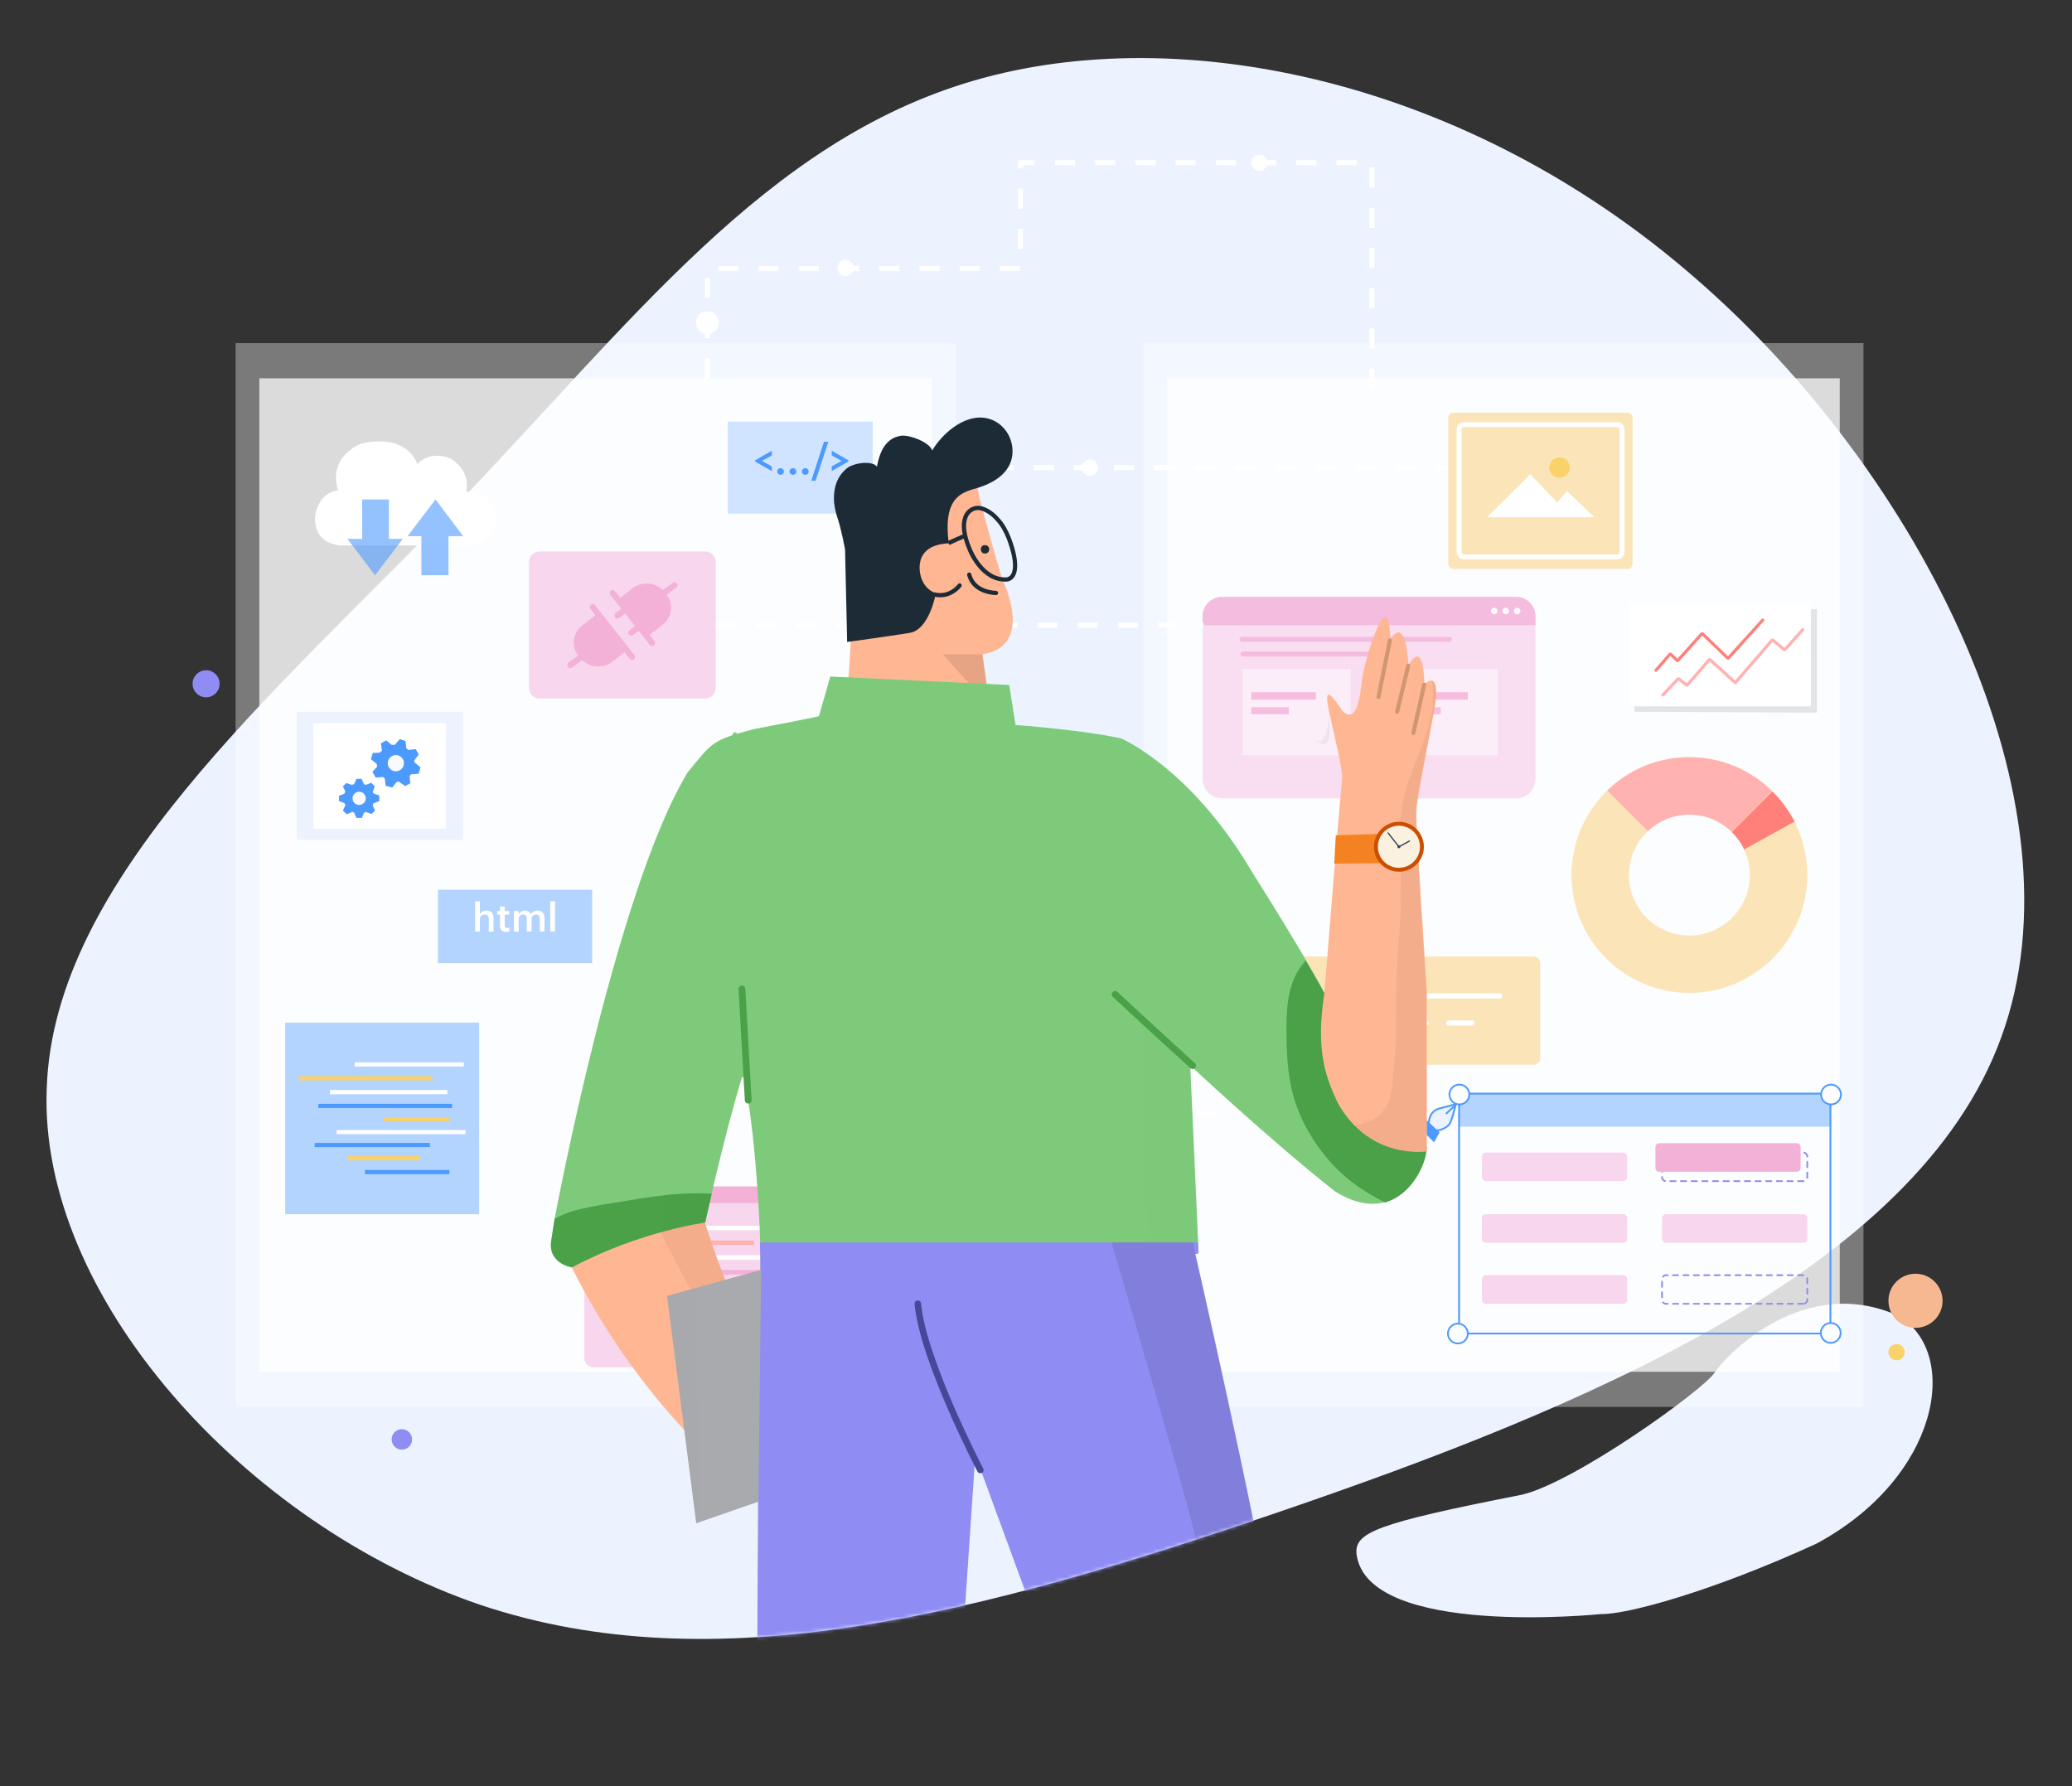 <svg width="580" height="500" viewBox="0 0 580 500" fill="none" xmlns="http://www.w3.org/2000/svg">
<rect x="0" y="0" width="580" height="500" fill="#333333" stroke="none"/>
<g clip-path="url(#clip0_1583_3774)">
<path d="M474.079 77.451C537.711 132.33 584.256 224.832 560.184 290.4C536.532 355.631 442.515 394.349 358.346 423.134C274.177 451.92 200.36 471.363 134.371 449.227C68.383 426.67 10.727 362.701 13.084 304.624C15.019 246.126 77.052 194.026 126.88 142.262C176.709 90.498 214.164 39.575 272.577 22.573C330.991 5.571 410.867 22.573 474.079 77.451Z" fill="#ECF3FF"/>
<path d="M448.07 451.836C448.07 451.836 382.838 458.569 379.724 435.086C379.135 429.026 384.859 426.501 426.017 418.42C440.999 414.885 476.856 389.045 479.97 384.248C483.084 379.45 504.968 356.303 531.566 368.424C549.073 379.197 542.592 413.791 508.419 432.14C479.381 445.439 455.477 452.004 448.07 451.836Z" fill="#ECF3FF"/>
<path opacity="0.35" d="M521.634 96.053H320.049V393.844H521.634V96.053Z" fill="white"/>
<path opacity="0.73" d="M514.986 105.903H326.699V383.998H514.986V105.903Z" fill="white"/>
<path opacity="0.35" d="M267.529 96.053H65.943V393.844H267.529V96.053Z" fill="white"/>
<path opacity="0.73" d="M260.88 105.903H72.594V383.998H260.88V105.903Z" fill="white"/>
<path d="M129.577 199.247H83.115V235.103H129.577V199.247Z" fill="#ECF3FF"/>
<path d="M124.779 202.442H87.744V231.986H124.779V202.442Z" fill="white"/>
<path d="M109.63 208.509H110.472L111.903 206.91L113.502 207.415L113.754 209.519L114.428 209.94L116.363 209.688L117.205 211.203L115.943 212.886L116.027 213.391L117.71 214.822L117.205 216.59L115.017 216.758L114.68 217.263L114.848 219.283L113.418 220.041L111.566 218.778L110.977 218.946L109.798 220.461L107.947 219.956L107.694 217.852L107.189 217.515L105.169 217.684L104.243 216.085L105.59 214.57L105.421 213.812L103.822 212.549L104.327 210.782L106.263 210.698L106.937 210.109L106.6 208.089L108.115 207.247L109.63 208.509Z" fill="#4D9AFF"/>
<path d="M110.808 215.914C112.063 215.914 113.08 214.896 113.08 213.641C113.08 212.386 112.063 211.369 110.808 211.369C109.553 211.369 108.535 212.386 108.535 213.641C108.535 214.896 109.553 215.914 110.808 215.914Z" fill="#F8FAFB"/>
<path d="M98.433 219.699L99.107 219.531L99.78 218.016H101.211L101.884 219.531L102.474 219.699L103.905 219.11L104.915 220.12L104.325 221.72L104.494 222.056L106.177 222.73V224.245L104.494 224.918L104.325 225.423L104.999 226.938L103.989 227.864L102.305 227.275L101.884 227.527L101.295 228.958H99.78L99.107 227.443L98.602 227.275L97.087 227.948L95.993 226.938L96.666 225.339L96.413 224.834L94.898 224.245V222.73L96.329 222.225L96.666 221.635L95.993 220.12L96.918 219.194L98.433 219.699Z" fill="#4D9AFF"/>
<path d="M100.537 225.336C101.56 225.336 102.389 224.507 102.389 223.485C102.389 222.462 101.56 221.633 100.537 221.633C99.515 221.633 98.686 222.462 98.686 223.485C98.686 224.507 99.515 225.336 100.537 225.336Z" fill="#F8FAFB"/>
<path opacity="0.39" d="M238.573 215.906H198.004V254.456H238.573V215.906Z" fill="#B2D4FF"/>
<path d="M203.305 242.754L215.509 230.802L223 238.714L225.778 235.432L233.269 242.754H203.305Z" fill="#4D9AFF"/>
<path d="M223.671 231.815C225.298 231.815 226.616 230.496 226.616 228.869C226.616 227.242 225.298 225.923 223.671 225.923C222.044 225.923 220.725 227.242 220.725 228.869C220.725 230.496 222.044 231.815 223.671 231.815Z" fill="#F9D269"/>
<path d="M134.121 286.275H79.832V339.891H134.121V286.275Z" fill="#B2D4FF"/>
<path d="M99.277 297.974H129.831" stroke="white" stroke-width="1.178" stroke-miterlimit="10"/>
<path d="M92.377 305.721H125.203" stroke="white" stroke-width="1.178" stroke-miterlimit="10"/>
<path d="M94.227 316.912H130.335" stroke="white" stroke-width="1.178" stroke-miterlimit="10"/>
<path d="M83.623 301.847H120.994" stroke="#F9D269" stroke-width="1.178" stroke-miterlimit="10"/>
<path d="M89.094 309.587H126.549" stroke="#4D9AFF" stroke-width="1.178" stroke-miterlimit="10"/>
<path d="M97.344 324.238H117.629" stroke="#F9D269" stroke-width="1.178" stroke-miterlimit="10"/>
<path d="M102.141 328.104H125.792" stroke="#4D9AFF" stroke-width="1.178" stroke-miterlimit="10"/>
<path d="M88.086 320.529H120.323" stroke="#4D9AFF" stroke-width="1.178" stroke-miterlimit="10"/>
<path d="M107.527 313.296H125.792" stroke="#F9D269" stroke-width="1.178" stroke-miterlimit="10"/>
<path opacity="0.6" d="M244.296 118.024H203.727V143.78H244.296V118.024Z" fill="#B2D4FF"/>
<path d="M211.35 129.179V128.872L216.045 126.182V127.504L213.284 129.014L216.045 130.559V131.869L211.35 129.179ZM218.496 132.907C218.236 132.907 218.016 132.821 217.835 132.647C217.654 132.467 217.564 132.246 217.564 131.987C217.564 131.727 217.654 131.507 217.835 131.326C218.016 131.145 218.236 131.055 218.496 131.055C218.763 131.055 218.988 131.145 219.168 131.326C219.349 131.507 219.44 131.727 219.44 131.987C219.44 132.246 219.349 132.467 219.168 132.647C218.988 132.821 218.763 132.907 218.496 132.907ZM221.952 132.907C221.693 132.907 221.473 132.821 221.292 132.647C221.111 132.467 221.02 132.246 221.02 131.987C221.02 131.727 221.111 131.507 221.292 131.326C221.473 131.145 221.693 131.055 221.952 131.055C222.22 131.055 222.444 131.145 222.625 131.326C222.806 131.507 222.896 131.727 222.896 131.987C222.896 132.246 222.806 132.467 222.625 132.647C222.444 132.821 222.22 132.907 221.952 132.907ZM225.409 132.907C225.149 132.907 224.929 132.821 224.748 132.647C224.567 132.467 224.477 132.246 224.477 131.987C224.477 131.727 224.567 131.507 224.748 131.326C224.929 131.145 225.149 131.055 225.409 131.055C225.676 131.055 225.9 131.145 226.081 131.326C226.262 131.507 226.353 131.727 226.353 131.987C226.353 132.246 226.262 132.467 226.081 132.647C225.9 132.821 225.676 132.907 225.409 132.907ZM230.647 123.669H231.862L228.299 134.571H227.095L230.647 123.669ZM232.817 130.536L235.577 129.026L232.817 127.48V126.171L237.524 128.872V129.167L232.817 131.869V130.536Z" fill="#4D9AFF"/>
<path d="M94.81 152.694H132.097C132.097 152.694 138.578 152.442 138.831 144.361C138.831 139.732 133.36 137.628 130.498 137.628C130.498 137.628 132.097 132.157 126.29 128.453C124.606 127.528 119.893 126.602 116.863 129.884C116.105 128.033 112.907 121.552 101.207 124.161C99.187 124.834 91.948 128.79 94.642 137.291C93.379 137.375 90.518 138.049 88.918 141.836C87.993 143.941 87.908 146.297 88.75 148.402C89.507 150.422 91.191 152.021 94.81 152.694Z" fill="white"/>
<path opacity="0.6" d="M97.25 150.845H101.374V139.818H108.865V150.845H112.737L104.994 161.029L97.25 150.845Z" fill="#4D9AFF"/>
<path opacity="0.6" d="M117.956 150.087H114.084L121.912 139.818L129.655 150.087H125.531V161.029H117.956V150.087Z" fill="#4D9AFF"/>
<g opacity="0.9">
<path opacity="0.9" d="M424.419 223.485H342.018C339.072 223.485 336.631 221.045 336.631 218.099V172.479C336.631 169.533 339.072 167.092 342.018 167.092H424.419C427.365 167.092 429.806 169.533 429.806 172.479V218.099C429.806 221.045 427.449 223.485 424.419 223.485Z" fill="#F8D6ED"/>
<path opacity="0.9" d="M429.806 175.004V172.479C429.806 169.533 427.365 167.092 424.419 167.092H342.018C339.072 167.092 336.631 169.533 336.631 172.479V175.004H429.806Z" fill="#F3B1D8"/>
<path opacity="0.9" d="M418.274 171.975C418.785 171.975 419.199 171.56 419.199 171.049C419.199 170.538 418.785 170.123 418.274 170.123C417.762 170.123 417.348 170.538 417.348 171.049C417.348 171.56 417.762 171.975 418.274 171.975Z" fill="white"/>
<path opacity="0.9" d="M421.473 171.975C421.984 171.975 422.399 171.56 422.399 171.049C422.399 170.538 421.984 170.123 421.473 170.123C420.961 170.123 420.547 170.538 420.547 171.049C420.547 171.56 420.961 171.975 421.473 171.975Z" fill="white"/>
<path opacity="0.9" d="M424.672 171.975C425.183 171.975 425.598 171.56 425.598 171.049C425.598 170.538 425.183 170.123 424.672 170.123C424.161 170.123 423.746 170.538 423.746 171.049C423.746 171.56 424.161 171.975 424.672 171.975Z" fill="white"/>
<path opacity="0.5" d="M419.201 187.292H389.068V211.449H419.201V187.292Z" fill="white"/>
<path opacity="0.5" d="M378.043 187.292H347.91V211.449H378.043V187.292Z" fill="white"/>
<path opacity="0.9" d="M410.868 193.776H392.771V195.881H410.868V193.776Z" fill="#F3B1D8"/>
<path opacity="0.9" d="M403.293 197.985H392.771V199.921H403.293V197.985Z" fill="#F3B1D8"/>
<path opacity="0.9" d="M368.364 193.776H350.268V195.881H368.364V193.776Z" fill="#F3B1D8"/>
<path opacity="0.9" d="M360.789 197.985H350.268V199.921H360.789V197.985Z" fill="#F3B1D8"/>
<path opacity="0.9" d="M347.656 178.961H405.733" stroke="#F3B1D8" stroke-width="1.377" stroke-miterlimit="10" stroke-linecap="round" stroke-linejoin="round"/>
<path opacity="0.9" d="M347.91 183.084H382.84" stroke="#F3B1D8" stroke-width="1.377" stroke-miterlimit="10" stroke-linecap="round" stroke-linejoin="round"/>
</g>
<path d="M472.901 211.955C454.636 211.955 439.906 226.769 439.906 244.949C439.906 263.214 454.72 277.944 472.901 277.944C491.165 277.944 505.895 263.13 505.895 244.949C505.895 226.769 491.165 211.955 472.901 211.955ZM472.901 261.867C463.558 261.867 455.983 254.292 455.983 244.949C455.983 235.606 463.558 228.031 472.901 228.031C482.243 228.031 489.819 235.606 489.819 244.949C489.819 254.292 482.243 261.867 472.901 261.867Z" fill="#FBE5B8"/>
<path d="M472.902 211.955C463.98 211.955 455.816 215.49 449.924 221.298L461.287 232.66C464.317 229.799 468.441 228.031 472.902 228.031C477.531 228.031 481.656 229.883 484.686 232.829L496.049 221.466C490.157 215.658 481.992 211.955 472.902 211.955Z" fill="#FFB2B0"/>
<path d="M496.132 221.549L484.77 232.912C486.2 234.343 487.379 235.942 488.22 237.794L502.361 229.966C500.678 226.851 498.657 223.99 496.132 221.549Z" fill="#FF807B"/>
<path d="M429.217 298.061H338.819C337.725 298.061 336.883 297.22 336.883 296.126V269.696C336.883 268.602 337.725 267.76 338.819 267.76H429.217C430.311 267.76 431.152 268.602 431.152 269.696V296.126C431.237 297.22 430.311 298.061 429.217 298.061Z" fill="#FBE5B8"/>
<path d="M371.896 278.788H419.873" stroke="white" stroke-width="1.458" stroke-miterlimit="10" stroke-linecap="round"/>
<path d="M405.479 286.363H412.044" stroke="white" stroke-width="1.458" stroke-miterlimit="10" stroke-linecap="round"/>
<path d="M371.896 286.363H399.251" stroke="white" stroke-width="1.458" stroke-miterlimit="10" stroke-linecap="round"/>
<path d="M354.138 292.343C359.484 292.343 363.818 288.009 363.818 282.663C363.818 277.318 359.484 272.984 354.138 272.984C348.793 272.984 344.459 277.318 344.459 282.663C344.459 288.009 348.793 292.343 354.138 292.343Z" fill="#F9D269"/>
<path d="M360.367 286.618C359.105 288.722 356.832 290.153 354.139 290.153C351.445 290.153 349.173 288.722 347.91 286.618C349.509 285.103 351.782 284.261 354.139 284.261C356.58 284.261 358.768 285.187 360.367 286.618Z" fill="white"/>
<path d="M354.22 281.656C355.568 281.656 356.661 280.601 356.661 279.299C356.661 277.998 355.568 276.943 354.22 276.943C352.872 276.943 351.779 277.998 351.779 279.299C351.779 280.601 352.872 281.656 354.22 281.656Z" fill="white"/>
<path d="M408.258 315.394H512.291L512.375 309.081C512.375 309.081 509.85 309.586 509.766 305.967H411.54C411.54 305.967 411.288 309.165 408.426 309.165C408.51 312.196 408.258 315.394 408.258 315.394Z" fill="#B2D4FF"/>
<path d="M411.205 306.138H509.767" stroke="#4D9AFF" stroke-width="0.487" stroke-miterlimit="10"/>
<path d="M408.43 370.527V309.084" stroke="#4D9AFF" stroke-width="0.508" stroke-miterlimit="10"/>
<path d="M509.684 373.302H410.953" stroke="#4D9AFF" stroke-width="0.487" stroke-miterlimit="10"/>
<path d="M512.377 309.084V370.443" stroke="#4D9AFF" stroke-width="0.508" stroke-miterlimit="10"/>
<path d="M454.386 330.633H415.92C415.331 330.633 414.826 330.128 414.826 329.538V323.731C414.826 323.141 415.331 322.636 415.92 322.636H454.386C454.975 322.636 455.48 323.141 455.48 323.731V329.538C455.48 330.212 455.059 330.633 454.386 330.633Z" fill="#F8D6ED"/>
<path d="M504.802 330.635H466.336C465.747 330.635 465.242 330.13 465.242 329.541V323.733C465.242 323.144 465.747 322.639 466.336 322.639H504.802C505.391 322.639 505.896 323.144 505.896 323.733V329.541C505.896 330.214 505.391 330.635 504.802 330.635Z" stroke="#8E8EED" stroke-width="0.487" stroke-linecap="round" stroke-linejoin="round" stroke-dasharray="1.49 1.49"/>
<path d="M454.384 347.887H415.918C415.329 347.887 414.824 347.382 414.824 346.793V340.986C414.824 340.396 415.329 339.891 415.918 339.891H454.384C454.973 339.891 455.478 340.396 455.478 340.986V346.793C455.478 347.467 455.057 347.887 454.384 347.887Z" fill="#F8D6ED"/>
<path d="M504.802 347.887H466.336C465.747 347.887 465.242 347.382 465.242 346.793V340.986C465.242 340.396 465.747 339.891 466.336 339.891H504.802C505.391 339.891 505.896 340.396 505.896 340.986V346.793C505.896 347.467 505.391 347.887 504.802 347.887Z" fill="#F8D6ED"/>
<path d="M454.386 364.971H415.92C415.331 364.971 414.826 364.466 414.826 363.877V358.069C414.826 357.48 415.331 356.975 415.92 356.975H454.386C454.975 356.975 455.48 357.48 455.48 358.069V363.877C455.48 364.466 455.059 364.971 454.386 364.971Z" fill="#F8D6ED"/>
<path d="M504.802 364.971H466.336C465.747 364.971 465.242 364.466 465.242 363.877V358.069C465.242 357.48 465.747 356.975 466.336 356.975H504.802C505.391 356.975 505.896 357.48 505.896 358.069V363.877C505.896 364.466 505.391 364.971 504.802 364.971Z" stroke="#8E8EED" stroke-width="0.487" stroke-miterlimit="10" stroke-linecap="round" stroke-linejoin="round" stroke-dasharray="1.46 1.46"/>
<path d="M512.545 309.168C514.079 309.168 515.323 307.924 515.323 306.39C515.323 304.856 514.079 303.613 512.545 303.613C511.011 303.613 509.768 304.856 509.768 306.39C509.768 307.924 511.011 309.168 512.545 309.168Z" stroke="#4D9AFF" stroke-width="0.487" stroke-miterlimit="10"/>
<path d="M408.51 309.168C410.044 309.168 411.288 307.924 411.288 306.39C411.288 304.856 410.044 303.613 408.51 303.613C406.976 303.613 405.732 304.856 405.732 306.39C405.732 307.924 406.976 309.168 408.51 309.168Z" stroke="#4D9AFF" stroke-width="0.487" stroke-miterlimit="10"/>
<path d="M408.09 376.083C409.624 376.083 410.868 374.839 410.868 373.305C410.868 371.771 409.624 370.527 408.09 370.527C406.556 370.527 405.312 371.771 405.312 373.305C405.312 374.839 406.556 376.083 408.09 376.083Z" stroke="#4D9AFF" stroke-width="0.487" stroke-miterlimit="10"/>
<path d="M512.459 375.912C513.993 375.912 515.237 374.668 515.237 373.134C515.237 371.6 513.993 370.356 512.459 370.356C510.925 370.356 509.682 371.6 509.682 373.134C509.682 374.668 510.925 375.912 512.459 375.912Z" stroke="#4D9AFF" stroke-width="0.487" stroke-miterlimit="10"/>
<path d="M399.927 314.977C399.927 314.977 399.674 311.189 402.789 310.347C405.903 309.506 407.502 309.085 407.502 309.085C407.502 309.085 406.408 313.967 405.566 314.892C404.724 315.818 402.873 316.66 401.442 316.407C400.011 315.65 399.927 314.977 399.927 314.977Z" fill="#ECF3FF"/>
<path d="M404.891 311.691L407.416 309.335" stroke="#4D9AFF" stroke-width="0.511" stroke-miterlimit="10" stroke-linecap="round" stroke-linejoin="round"/>
<path d="M396.729 315.143L401.442 319.773L402.957 316.995L399.422 313.628L396.729 315.143Z" fill="#4D9AFF"/>
<path d="M399.927 314.977C399.927 314.977 399.674 311.189 402.789 310.347C405.903 309.506 407.502 309.085 407.502 309.085C407.502 309.085 406.408 313.967 405.566 314.892C404.724 315.818 402.873 316.66 401.442 316.407C400.011 315.65 399.927 314.977 399.927 314.977Z" stroke="#4D9AFF" stroke-width="0.511" stroke-miterlimit="10" stroke-linecap="round" stroke-linejoin="round"/>
<path d="M502.948 328.022H464.483C463.894 328.022 463.389 327.517 463.389 326.928V321.12C463.389 320.531 463.894 320.026 464.483 320.026H502.948C503.537 320.026 504.042 320.531 504.042 321.12V326.928C504.042 327.601 503.537 328.022 502.948 328.022Z" fill="#F3B1D8"/>
<path d="M197.413 195.536H151.036C149.437 195.536 148.09 194.19 148.09 192.591V157.324C148.09 155.724 149.437 154.378 151.036 154.378H197.413C199.012 154.378 200.359 155.724 200.359 157.324V192.591C200.359 194.19 199.012 195.536 197.413 195.536Z" fill="#F8D6ED"/>
<path d="M172.922 167.845L177.13 164.647C179.908 162.542 183.948 163.047 186.136 165.825L186.473 166.246C188.662 169.023 188.157 172.895 185.379 174.999L181.17 178.198" fill="#F3B1D8"/>
<path d="M171.488 165.994L182.514 179.966" stroke="#F3B1D8" stroke-width="1.659" stroke-linecap="round" stroke-linejoin="round"/>
<path d="M178.729 175.588L176.709 177.103" stroke="#F3B1D8" stroke-width="1.659" stroke-linecap="round" stroke-linejoin="round"/>
<path d="M174.854 170.788L172.834 172.303" stroke="#F3B1D8" stroke-width="1.659" stroke-linecap="round" stroke-linejoin="round"/>
<path d="M186.135 165.825L188.828 163.804" stroke="#F3B1D8" stroke-width="1.659" stroke-linecap="round" stroke-linejoin="round"/>
<path d="M175.53 182.069L171.321 185.268C168.544 187.372 164.504 186.867 162.315 184.089L161.978 183.753C159.79 180.975 160.295 177.103 163.073 174.999L167.281 171.801" fill="#F3B1D8"/>
<path d="M176.96 183.918L165.934 169.946" stroke="#F3B1D8" stroke-width="1.659" stroke-linecap="round" stroke-linejoin="round"/>
<path d="M162.315 184.176L159.621 186.196" stroke="#F3B1D8" stroke-width="1.659" stroke-linecap="round" stroke-linejoin="round"/>
<path opacity="0.1" d="M508.587 199.496L457.496 199.244V170.205L508.587 170.542V199.496Z" fill="black"/>
<path d="M506.904 168.772H456.234V197.726H506.904V168.772Z" fill="white"/>
<path d="M465.492 194.526L469.701 190.065C469.785 189.981 469.869 189.981 469.953 190.065L472.057 191.749C472.142 191.833 472.226 191.833 472.31 191.749L478.454 184.678C478.538 184.594 478.623 184.594 478.707 184.678L485.609 190.991C485.693 191.075 485.777 191.075 485.861 190.991L496.046 179.207C496.13 179.123 496.214 179.123 496.298 179.207L499.412 181.817C499.497 181.901 499.581 181.901 499.665 181.817L504.631 176.261" stroke="#FFB2B0" stroke-width="0.859" stroke-miterlimit="10" stroke-linecap="round"/>
<path d="M463.555 187.628L467.427 183.167C467.511 183.083 467.595 183.083 467.679 183.167L469.447 184.851C469.531 184.935 469.615 184.935 469.699 184.851L476.348 177.444C476.433 177.36 476.517 177.36 476.601 177.444L483.587 184.177C483.671 184.262 483.755 184.262 483.84 184.177L493.435 173.572" stroke="#FF807B" stroke-width="0.859" stroke-miterlimit="10" stroke-linecap="round"/>
<path d="M165.769 249.069H122.59V269.606H165.769V249.069Z" fill="#B2D4FF"/>
<path d="M132.988 252.345H134.321V255.925C134.461 255.646 134.685 255.403 134.993 255.198C135.309 254.992 135.706 254.889 136.183 254.889C136.469 254.889 136.734 254.933 136.976 255.022C137.218 255.11 137.428 255.246 137.604 255.429C137.78 255.605 137.916 255.837 138.012 256.123C138.107 256.41 138.155 256.751 138.155 257.148V260.772H136.822V257.269C136.822 256.828 136.73 256.509 136.546 256.31C136.363 256.105 136.073 256.002 135.676 256.002C135.302 256.002 134.982 256.119 134.718 256.354C134.454 256.582 134.321 256.924 134.321 257.379V260.772H132.988V252.345ZM141.694 260.871C141.121 260.871 140.688 260.724 140.394 260.43C140.101 260.136 139.954 259.714 139.954 259.163V256.013H139.183V255.011H139.954V253.744H141.287V255.011H142.553V256.013H141.287V259.042C141.287 259.299 141.342 259.487 141.452 259.604C141.569 259.722 141.734 259.78 141.947 259.78C142.204 259.78 142.421 259.744 142.597 259.67V260.728C142.495 260.764 142.37 260.797 142.223 260.827C142.076 260.856 141.9 260.871 141.694 260.871ZM143.843 255.011H145.176V255.892C145.315 255.62 145.535 255.385 145.836 255.187C146.138 254.989 146.501 254.889 146.927 254.889C147.302 254.889 147.628 254.974 147.907 255.143C148.194 255.304 148.41 255.565 148.557 255.925C148.778 255.565 149.068 255.304 149.428 255.143C149.787 254.974 150.147 254.889 150.507 254.889C150.771 254.889 151.017 254.933 151.245 255.022C151.48 255.102 151.686 255.235 151.862 255.418C152.038 255.594 152.174 255.826 152.27 256.112C152.372 256.391 152.424 256.729 152.424 257.126V260.772H151.091V257.214C151.091 256.788 151.003 256.479 150.827 256.288C150.65 256.097 150.397 256.002 150.066 256.002C149.898 256.002 149.736 256.031 149.582 256.09C149.435 256.142 149.303 256.222 149.185 256.332C149.068 256.443 148.972 256.582 148.899 256.751C148.833 256.913 148.8 257.104 148.8 257.324V260.772H147.467V257.214C147.467 256.788 147.379 256.479 147.202 256.288C147.026 256.097 146.773 256.002 146.442 256.002C146.273 256.002 146.112 256.031 145.958 256.09C145.811 256.142 145.679 256.222 145.561 256.332C145.444 256.443 145.348 256.582 145.275 256.751C145.209 256.913 145.176 257.104 145.176 257.324V260.772H143.843V255.011ZM154.031 252.345H155.364V260.772H154.031V252.345Z" fill="white"/>
<path d="M229.399 382.732H166.103C164.756 382.732 163.578 381.638 163.578 380.207V334.672C163.578 333.325 164.672 332.147 166.103 332.147H229.399C230.745 332.147 231.924 333.241 231.924 334.672V380.207C231.924 381.554 230.829 382.732 229.399 382.732Z" fill="#F8D6ED"/>
<path d="M231.924 336.776V334.672C231.924 333.325 230.829 332.147 229.399 332.147H166.103C164.756 332.147 163.578 333.241 163.578 334.672V336.776H231.924Z" fill="#F3B1D8"/>
<path d="M187.82 343.76H220.478" stroke="white" stroke-width="1.257" stroke-miterlimit="10"/>
<path d="M180.494 352.012H215.509" stroke="white" stroke-width="1.257" stroke-miterlimit="10"/>
<path d="M182.434 363.96H220.983" stroke="white" stroke-width="1.257" stroke-miterlimit="10"/>
<path d="M171.154 347.889H211.051" stroke="#FFB2B0" stroke-width="1.257" stroke-miterlimit="10"/>
<path d="M177.045 356.135H216.941" stroke="#F3B1D8" stroke-width="1.257" stroke-miterlimit="10"/>
<path d="M185.799 371.792H207.43" stroke="#FFB2B0" stroke-width="1.257" stroke-miterlimit="10"/>
<path d="M190.934 375.915H216.1" stroke="#F3B1D8" stroke-width="1.257" stroke-miterlimit="10"/>
<path d="M175.949 367.833H210.29" stroke="#F3B1D8" stroke-width="1.257" stroke-miterlimit="10"/>
<path d="M196.572 360.094H216.1" stroke="#FFB2B0" stroke-width="1.257" stroke-miterlimit="10"/>
<path d="M112.489 405.798C114.069 405.798 115.35 404.517 115.35 402.936C115.35 401.356 114.069 400.075 112.489 400.075C110.908 400.075 109.627 401.356 109.627 402.936C109.627 404.517 110.908 405.798 112.489 405.798Z" fill="#8F8CF4"/>
<path d="M536.194 371.707C540.378 371.707 543.77 368.316 543.77 364.132C543.77 359.948 540.378 356.557 536.194 356.557C532.011 356.557 528.619 359.948 528.619 364.132C528.619 368.316 532.011 371.707 536.194 371.707Z" fill="#F5B890"/>
<path d="M57.692 195.201C59.784 195.201 61.48 193.506 61.48 191.414C61.48 189.322 59.784 187.626 57.692 187.626C55.6 187.626 53.904 189.322 53.904 191.414C53.904 193.506 55.6 195.201 57.692 195.201Z" fill="#8F8CF4"/>
<path d="M530.892 380.796C532.147 380.796 533.164 379.778 533.164 378.523C533.164 377.268 532.147 376.251 530.892 376.251C529.637 376.251 528.619 377.268 528.619 378.523C528.619 379.778 529.637 380.796 530.892 380.796Z" fill="#F9D269"/>
<path d="M244.297 130.897H406.154" stroke="white" stroke-width="1.422" stroke-miterlimit="10" stroke-dasharray="5.63 5.63"/>
<path d="M455.563 159.267H406.829C405.988 159.267 405.398 158.593 405.398 157.836V116.929C405.398 116.088 406.072 115.499 406.829 115.499H455.563C456.405 115.499 456.994 116.172 456.994 116.929V157.836C457.078 158.593 456.405 159.267 455.563 159.267Z" fill="#FBE5B8"/>
<path d="M416.258 144.79L428.378 132.753L435.869 140.665L438.647 137.467L446.222 144.79H416.258Z" fill="white"/>
<path d="M436.543 133.762C438.124 133.762 439.405 132.481 439.405 130.9C439.405 129.32 438.124 128.039 436.543 128.039C434.963 128.039 433.682 129.32 433.682 130.9C433.682 132.481 434.963 133.762 436.543 133.762Z" fill="#F9D269"/>
<path d="M452.701 155.9H409.774C409.017 155.9 408.428 155.311 408.428 154.553V120.212C408.428 119.454 409.017 118.865 409.774 118.865H452.701C453.458 118.865 454.047 119.454 454.047 120.212V154.553C454.047 155.226 453.458 155.9 452.701 155.9Z" stroke="white" stroke-width="1.377" stroke-miterlimit="10"/>
<path d="M200.359 175.001H336.882" stroke="white" stroke-width="1.422" stroke-miterlimit="10" stroke-dasharray="5.63 5.63"/>
<path d="M211.049 311.697H347.571" stroke="white" stroke-width="1.422" stroke-miterlimit="10" stroke-dasharray="5.63 5.63"/>
<path d="M233.271 373.305H332.17" stroke="white" stroke-width="0.856" stroke-miterlimit="10" stroke-dasharray="3.39 3.39"/>
<path d="M198.004 105.901V75.179H285.624V45.551H384.018V111.287" stroke="white" stroke-width="1.422" stroke-miterlimit="10" stroke-dasharray="5.63 5.63"/>
<path d="M198.003 93.526C199.77 93.526 201.202 92.094 201.202 90.328C201.202 88.562 199.77 87.13 198.003 87.13C196.237 87.13 194.805 88.562 194.805 90.328C194.805 92.094 196.237 93.526 198.003 93.526Z" fill="white"/>
<path d="M236.722 77.281C237.977 77.281 238.994 76.263 238.994 75.008C238.994 73.753 237.977 72.735 236.722 72.735C235.467 72.735 234.449 73.753 234.449 75.008C234.449 76.263 235.467 77.281 236.722 77.281Z" fill="white"/>
<path d="M352.538 47.821C353.793 47.821 354.811 46.804 354.811 45.549C354.811 44.294 353.793 43.276 352.538 43.276C351.283 43.276 350.266 44.294 350.266 45.549C350.266 46.804 351.283 47.821 352.538 47.821Z" fill="white"/>
<path d="M305.068 133.174C306.323 133.174 307.34 132.157 307.34 130.901C307.34 129.646 306.323 128.629 305.068 128.629C303.812 128.629 302.795 129.646 302.795 130.901C302.795 132.157 303.812 133.174 305.068 133.174Z" fill="white"/>
<path d="M273.587 177.277C274.842 177.277 275.86 176.26 275.86 175.005C275.86 173.75 274.842 172.732 273.587 172.732C272.332 172.732 271.314 173.75 271.314 175.005C271.314 176.26 272.332 177.277 273.587 177.277Z" fill="white"/>
<path d="M305.825 375.41C307.08 375.41 308.098 374.393 308.098 373.138C308.098 371.883 307.08 370.865 305.825 370.865C304.57 370.865 303.553 371.883 303.553 373.138C303.553 374.393 304.57 375.41 305.825 375.41Z" fill="white"/>
<path d="M275.946 313.967C277.201 313.967 278.219 312.95 278.219 311.694C278.219 310.439 277.201 309.422 275.946 309.422C274.691 309.422 273.674 310.439 273.674 311.694C273.674 312.95 274.691 313.967 275.946 313.967Z" fill="white"/>
<mask id="mask0_1583_3774" style="mask-type:alpha" maskUnits="userSpaceOnUse" x="13" y="16" width="554" height="443">
<path d="M474.079 77.451C537.711 132.33 584.256 224.832 560.184 290.4C536.532 355.631 442.515 394.349 358.346 423.134C274.177 451.92 200.36 471.363 134.371 449.227C68.383 426.67 10.727 362.701 13.084 304.624C15.019 246.126 77.052 194.026 126.88 142.262C176.709 90.498 214.164 39.575 272.577 22.573C330.991 5.571 410.867 22.573 474.079 77.451Z" fill="#ECF3FF"/>
</mask>
<g mask="url(#mask0_1583_3774)">
<path d="M230.738 277.518H241.933" stroke="white" stroke-width="2.162" stroke-miterlimit="10" stroke-linecap="round" stroke-linejoin="round"/>
<path d="M209.109 277.518H226.112" stroke="#4D9AFF" stroke-width="1.622" stroke-miterlimit="10" stroke-linecap="round" stroke-linejoin="round"/>
<path d="M192.105 277.518H206.414" stroke="#4D9AFF" stroke-width="1.622" stroke-miterlimit="10" stroke-linecap="round" stroke-linejoin="round"/>
<path d="M173.422 277.518H188.32" stroke="white" stroke-width="2.162" stroke-miterlimit="10" stroke-linecap="round" stroke-linejoin="round"/>
<path d="M240.674 285.935H249.68" stroke="white" stroke-width="2.162" stroke-miterlimit="10" stroke-linecap="round" stroke-linejoin="round"/>
<path d="M218.619 285.935H236.631" stroke="#4D9AFF" stroke-width="1.622" stroke-miterlimit="10" stroke-linecap="round" stroke-linejoin="round"/>
<path d="M173.422 285.935H214.496" stroke="white" stroke-width="2.162" stroke-miterlimit="10" stroke-linecap="round" stroke-linejoin="round"/>
<path d="M226.701 293.595H249.679" stroke="white" stroke-width="2.162" stroke-miterlimit="10" stroke-linecap="round" stroke-linejoin="round"/>
<path d="M210.289 293.595H222.241" stroke="#4D9AFF" stroke-width="1.622" stroke-miterlimit="10" stroke-linecap="round" stroke-linejoin="round"/>
<path d="M185.121 293.595H205.995" stroke="white" stroke-width="2.162" stroke-miterlimit="10" stroke-linecap="round" stroke-linejoin="round"/>
<path d="M173.422 293.595H181.502" stroke="white" stroke-width="2.162" stroke-miterlimit="10" stroke-linecap="round" stroke-linejoin="round"/>
<path d="M217.357 301.335H249.678" stroke="white" stroke-width="2.162" stroke-miterlimit="10" stroke-linecap="round" stroke-linejoin="round"/>
<path d="M202.797 301.335H214.328" stroke="white" stroke-width="2.162" stroke-miterlimit="10" stroke-linecap="round" stroke-linejoin="round"/>
<path d="M173.422 301.335H198.841" stroke="white" stroke-width="2.162" stroke-miterlimit="10" stroke-linecap="round" stroke-linejoin="round"/>
<path d="M234.951 309.588H249.681" stroke="white" stroke-width="2.162" stroke-miterlimit="10" stroke-linecap="round" stroke-linejoin="round"/>
<path d="M209.447 309.588H230.742" stroke="white" stroke-width="2.162" stroke-miterlimit="10" stroke-linecap="round" stroke-linejoin="round"/>
<path d="M173.422 309.588H205.995" stroke="white" stroke-width="2.162" stroke-miterlimit="10" stroke-linecap="round" stroke-linejoin="round"/>
<path d="M197.326 342.24C197.326 342.24 210.036 384.24 229.563 406.714C229.142 422.958 229.563 430.87 229.563 430.87C229.563 430.87 187.899 410.165 160.039 354.781C170.897 349.647 182.176 342.324 197.326 342.24Z" fill="#FFB692"/>
<path opacity="0.05" d="M196.57 366.649C205.492 382.136 216.097 396.782 229.564 408.397C229.564 407.808 229.564 407.303 229.564 406.714C210.037 384.24 197.327 342.24 197.327 342.24C192.698 342.24 188.405 342.998 184.449 344.092C188.321 351.667 192.277 359.242 196.57 366.649Z" fill="black"/>
<path d="M236.043 203.277C236.043 203.277 238.905 184.002 238.147 164.643C237.642 157.321 236.717 151.26 235.791 149.324C235.033 147.473 235.622 132.827 255.739 130.555C267.859 129.629 272.573 127.44 273.919 138.13C275.603 145.453 280.569 162.202 280.569 162.202C280.569 162.202 289.996 180.804 275.014 183.16C276.95 197.217 278.128 204.371 278.128 204.371C278.128 204.371 262.641 213.041 236.043 203.277Z" fill="#FFB692"/>
<path d="M261.967 166.072C261.967 166.072 260.199 176.341 254.56 177.182C248.247 178.193 237.137 179.708 237.137 179.708L236.548 153.783C236.548 153.783 235.454 147.892 234.444 145.03C233.854 143.262 233.434 141.326 233.434 139.475C233.434 136.445 234.275 133.078 237.558 130.721C240.84 129.038 244.712 129.374 245.47 130.637C246.396 125.671 248.332 122.557 252.288 121.967C254.813 121.715 260.199 123.819 260.957 126.092C263.735 121.294 271.141 114.561 278.043 117.675C281.326 119.19 283.43 122.641 283.43 126.26C283.43 130.132 281.242 134.677 272.067 137.034C268.448 138.212 263.987 140.232 265.586 152.1C263.566 152.184 257.253 152.689 257.422 159.17C257.506 161.948 258.853 164.978 261.967 166.072Z" fill="#1D2B36"/>
<path d="M268.617 163.885C268.617 163.885 266.008 167.504 261.547 166.41" stroke="#1D2B36" stroke-width="1.187" stroke-miterlimit="10" stroke-linecap="round" stroke-linejoin="round"/>
<path opacity="0.1" d="M275.015 183.158H263.904L276.951 197.635L275.015 183.158Z" fill="black"/>
<path d="M271.478 153.868C271.478 153.868 274.929 162.789 282 162.2C283.851 161.779 285.535 159.086 282.42 150.753C281.663 148.817 280.653 146.881 279.222 145.366C277.959 143.936 276.36 142.757 274.761 142.336C272.741 141.747 270.721 143.01 270.132 145.114C269.543 146.966 269.711 149.743 271.478 153.868Z" stroke="#1D2B36" stroke-width="1.186" stroke-miterlimit="10"/>
<path d="M265.502 152.018C265.502 152.018 269.71 150.082 269.963 150.082" stroke="#1D2B36" stroke-width="1.186" stroke-miterlimit="10"/>
<path d="M278.8 165.988C278.8 165.988 272.571 165.988 271.309 160.853" stroke="#1D2B36" stroke-width="1.187" stroke-miterlimit="10" stroke-linecap="round" stroke-linejoin="round"/>
<path d="M275.686 152.603C277.201 152.519 277.37 154.876 275.77 154.96C274.255 155.044 274.087 152.603 275.686 152.603Z" fill="#1D2B36"/>
<path d="M160.123 354.781C160.123 354.781 153.305 353.771 154.315 347.29C154.904 343.755 155.325 340.809 155.325 340.809C155.325 340.809 172.411 249.148 192.528 216.154C199.346 207.905 199.093 207.232 210.961 204.118C222.576 201.929 229.226 200.499 229.226 200.499L232.424 189.388L282.505 191.745L284.272 202.939C284.272 202.939 303.463 204.37 313.9 206.727C313.9 206.727 333.259 215.06 350.009 243.341C366.253 269.096 370.798 278.018 370.798 278.018C370.798 278.018 368.778 301.165 382.33 314.8C387.548 319.766 395.46 322.881 399.416 321.029C399.416 327.594 390.662 344.175 373.66 333.486C354.722 318.504 333.175 298.219 333.175 298.219L335.531 350.741C335.531 350.741 269.038 360.168 212.897 357.558C213.149 339.967 210.54 309.498 207.931 300.828C202.712 317.662 197.41 342.071 197.41 342.071C197.41 342.071 178.892 344.681 160.123 354.781Z" fill="#7DCB7A"/>
<path d="M365.494 268.924C360.865 273.806 360.107 280.708 360.107 287.442C360.107 295.101 360.36 302.424 362.969 309.662C365.578 316.817 370.039 323.382 375.595 328.516C379.13 331.799 383.338 334.408 387.715 336.596C395.374 334.408 399.33 325.486 399.33 321.109C395.374 322.961 387.547 319.847 382.244 314.881C368.693 301.245 370.713 278.099 370.713 278.099C370.713 278.099 369.366 275.49 365.494 268.924Z" fill="#4AA147"/>
<path d="M176.199 336.008C171.486 336.766 166.772 337.439 162.143 338.533C159.702 339.122 157.345 339.964 155.241 341.227C155.073 342.153 154.736 344.509 154.315 347.287C153.305 353.768 160.123 354.778 160.123 354.778C178.977 344.678 197.41 342.237 197.41 342.237C197.41 342.237 198.083 339.038 199.261 334.156C191.518 333.651 183.69 334.746 176.199 336.008Z" fill="#4AA147"/>
<g opacity="0.1">
<path opacity="0.1" d="M319.541 285.004C320.214 290.98 320.467 296.956 320.467 303.017C320.467 310.339 320.214 317.662 320.214 324.985C320.214 332.308 320.888 339.462 321.814 346.616C322.066 348.552 322.403 350.572 322.655 352.508C330.736 351.582 335.533 350.909 335.533 350.909L333.176 298.808C329.052 293.842 323.918 289.718 319.541 285.004Z" fill="black"/>
</g>
<g opacity="0.05">
<path opacity="0.05" d="M206.248 281.385C204.228 286.52 202.04 291.57 199.767 296.62C193.118 311.602 185.459 328.183 185.711 344.765C192.697 342.913 197.327 342.24 197.327 342.24C197.327 342.24 202.545 317.831 207.848 300.997C208.269 302.428 208.689 304.363 209.11 306.72C208.437 298.219 207.679 289.718 206.248 281.385Z" fill="black"/>
</g>
<path d="M212.73 347.796C212.815 351.331 212.899 354.782 212.815 357.728C269.04 360.338 335.449 350.911 335.449 350.911L335.281 347.796H212.73Z" fill="#8F8CF4"/>
<path d="M370.716 278.104C370.716 278.104 375.009 224.068 375.766 217.334C373.915 203.867 367.181 185.939 375.766 198.985C380.648 203.867 380.985 190.652 381.406 189.39C382.5 182.909 388.981 162.371 389.149 179.29C390.328 176.764 393.442 173.734 394.284 186.276C394.284 186.276 398.324 178.027 398.745 191.662C400.007 189.979 403.29 188.716 401.522 198.564C399.418 210.18 396.64 223.142 396.472 227.182C396.304 231.138 399.418 277.515 399.418 277.515V322.293C399.418 322.293 383.426 324.902 374.42 308.658C371.39 302.008 368.107 294.686 370.716 278.104Z" fill="#FFB692"/>
<path opacity="0.05" d="M401.436 198.56C402.53 192.921 401.857 190.985 400.847 190.564C403.035 203.863 393.44 214.889 392.177 227.851C391.504 234.416 391.925 241.066 392.177 247.631C392.346 254.617 391.672 261.351 391.167 268.337C390.746 275.491 390.915 282.645 390.746 289.884C390.662 293.503 390.241 297.038 389.989 300.658C389.821 303.014 389.736 305.455 388.979 307.728C387.38 312.357 383.508 314.546 379.047 314.966C387.969 323.972 399.247 322.205 399.247 322.205V277.427C399.247 277.427 396.133 231.05 396.302 227.094C396.554 223.222 399.332 210.176 401.436 198.56Z" fill="black"/>
<path d="M205.745 205.551C188.49 240.397 207.849 300.998 207.849 300.998" stroke="#7DCB7A" stroke-width="1.114" stroke-miterlimit="10" stroke-linecap="round" stroke-linejoin="round"/>
<path d="M389.062 179.287L385.863 195.111" stroke="#CF9770" stroke-width="1.136" stroke-miterlimit="10" stroke-linecap="round" stroke-linejoin="round"/>
<path d="M394.2 186.356L391.086 199.234" stroke="#CF9770" stroke-width="1.136" stroke-miterlimit="10" stroke-linecap="round" stroke-linejoin="round"/>
<path d="M398.661 191.662L395.631 205.214" stroke="#CF9770" stroke-width="1.136" stroke-miterlimit="10" stroke-linecap="round" stroke-linejoin="round"/>
<path d="M312.135 278.357C312.135 278.357 326.107 291.319 333.85 298.305" stroke="#4AA147" stroke-width="1.893" stroke-miterlimit="10" stroke-linecap="round" stroke-linejoin="round"/>
<path d="M207.682 276.838L209.449 307.981" stroke="#4AA147" stroke-width="1.893" stroke-miterlimit="10" stroke-linecap="round" stroke-linejoin="round"/>
<path opacity="0.05" d="M367.686 206.556C367.686 206.556 369.116 208.492 370.968 208.408C373.157 207.146 371.557 202.011 372.315 198.56C371.894 202.516 371.221 210.176 367.686 206.556Z" fill="black"/>
<path d="M212.814 357.727C212.814 357.727 209.195 630.94 216.601 658.127C252.626 662.167 255.993 659.474 255.993 659.474L276.614 354.023C276.782 354.023 249.343 357.474 212.814 357.727Z" fill="#8F8CF4"/>
<path d="M255.066 357.812C255.066 357.812 298.161 477.417 305.568 494.082C299.424 554.432 282.758 670.249 282.758 670.249H325.264L358.51 509.485C358.51 509.485 363.476 495.345 357.248 459.573C351.104 422.623 333.849 347.796 333.849 347.796L255.066 357.812Z" fill="#8F8CF4"/>
<path d="M274.427 411.511C274.427 411.511 258.351 380.789 256.92 364.966" stroke="#474697" stroke-width="1.822" stroke-miterlimit="10" stroke-linecap="round" stroke-linejoin="round"/>
<path opacity="0.1" d="M357.332 459.573C351.188 422.623 333.933 347.796 333.933 347.796H311.123C317.352 368.502 323.917 391.901 329.893 412.606C336.374 435.332 342.013 458.563 342.771 482.299C343.528 505.95 340.582 529.602 336.374 552.748C329.135 592.476 319.035 631.531 307.588 670.164H325.263L358.51 509.401C358.51 509.401 363.476 495.261 357.332 459.573Z" fill="black"/>
<path d="M213.068 355.46L186.723 362.783L194.887 426.415L212.31 420.355L213.068 355.46Z" fill="#A8AAAD"/>
<g opacity="0.1">
<path opacity="0.1" d="M195.474 397.463C195.39 390.056 195.137 382.649 194.885 375.242C194.717 370.36 194.464 365.478 194.632 360.596L186.805 362.785L194.969 426.417L195.39 426.248C195.474 416.653 195.642 407.058 195.474 397.463Z" fill="black"/>
</g>
<path d="M373.492 241.75L397.228 241.497L396.807 233.08L373.913 233.838L373.492 241.75Z" fill="#F58220"/>
<path d="M391.588 244.021C395.446 244.021 398.574 240.893 398.574 237.035C398.574 233.177 395.446 230.049 391.588 230.049C387.729 230.049 384.602 233.177 384.602 237.035C384.602 240.893 387.729 244.021 391.588 244.021Z" fill="#CC4E00"/>
<path d="M391.587 242.925C394.841 242.925 397.479 240.287 397.479 237.033C397.479 233.779 394.841 231.141 391.587 231.141C388.333 231.141 385.695 233.779 385.695 237.033C385.695 240.287 388.333 242.925 391.587 242.925Z" fill="#FAF1E1"/>
<path d="M391.589 237.453C391.821 237.453 392.01 237.265 392.01 237.032C392.01 236.8 391.821 236.612 391.589 236.612C391.356 236.612 391.168 236.8 391.168 237.032C391.168 237.265 391.356 237.453 391.589 237.453Z" fill="#314351"/>
<path d="M388.559 233.166L391.589 237.038L394.535 235.439" stroke="#314351" stroke-width="0.345" stroke-miterlimit="10" stroke-linecap="round" stroke-linejoin="round"/>
</g>
</g>
<defs>
<clipPath id="clip0_1583_3774">
<rect width="554" height="466.526" fill="white" transform="translate(13 16.263)"/>
</clipPath>
</defs>
</svg>
